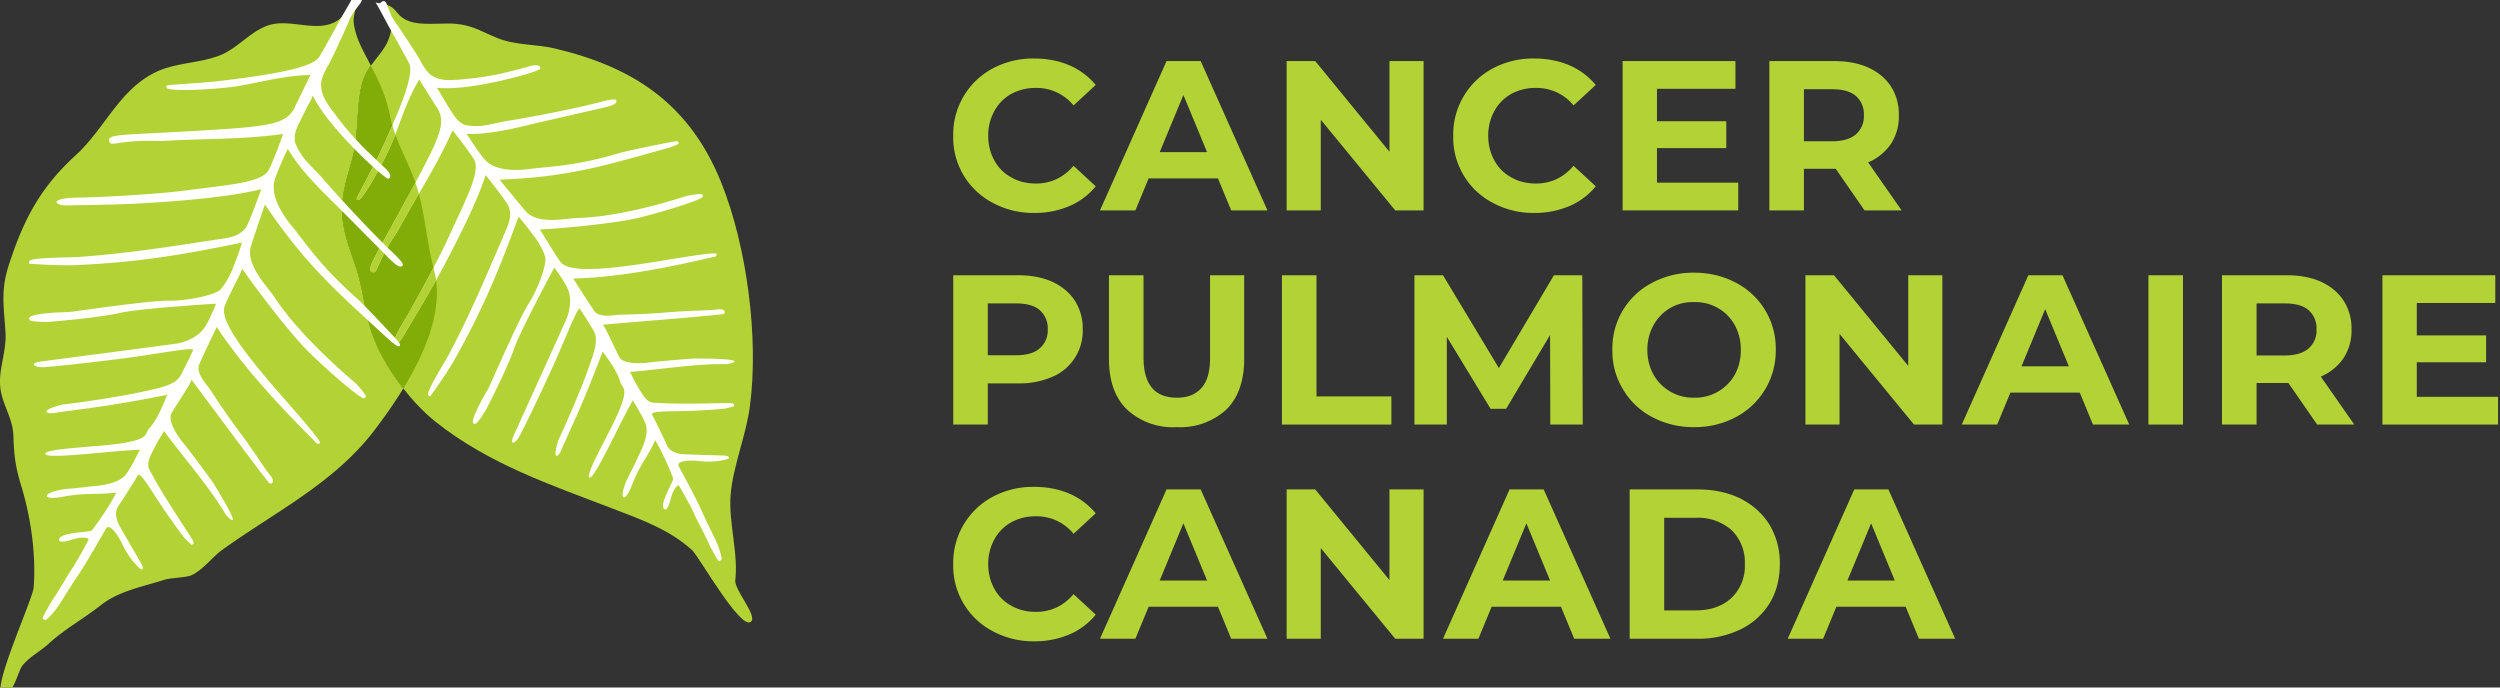 <svg preserveAspectRatio="xMidYMid slice" width="120px" height="33px" xmlns="http://www.w3.org/2000/svg" xml:space="preserve" style="fill-rule:evenodd;clip-rule:evenodd;stroke-linejoin:round;stroke-miterlimit:2" viewBox="0 0 1052 296"><rect x="0" y="0" width="1052" height="296" fill="#333333" stroke="none"/><path d="M.418.012a.4.4 0 0 1-.193-.047.345.345 0 0 1-.186-.315.35.35 0 0 1 .186-.316.4.4 0 0 1 .194-.046c.061 0 .116.011.165.032a.33.33 0 0 1 .123.092l-.104.096a.222.222 0 0 0-.176-.082.234.234 0 0 0-.116.028.203.203 0 0 0-.079.08.235.235 0 0 0-.029.116c0 .043.01.082.029.116a.194.194 0 0 0 .079.079c.034.02.073.029.116.029.07 0 .129-.028.176-.083l.104.096a.318.318 0 0 1-.124.093.415.415 0 0 1-.165.032Z" style="fill:#b3d235;fill-rule:nonzero" transform="translate(397.619 91.883) scale(89.763)"/><path d="M.544-.15H.219L.157 0h-.166l.312-.7h.16l.313.7h-.17L.544-.15ZM.493-.273.382-.541l-.111.268h.222Z" style="fill:#b3d235;fill-rule:nonzero" transform="translate(463.685 91.883) scale(89.763)"/><path d="M.725-.7V0H.592L.243-.425V0h-.16v-.7h.134l.348.425V-.7h.16Z" style="fill:#b3d235;fill-rule:nonzero" transform="translate(533.969 91.883) scale(89.763)"/><path d="M.418.012a.4.4 0 0 1-.193-.047.345.345 0 0 1-.186-.315.35.35 0 0 1 .186-.316.4.4 0 0 1 .194-.046c.061 0 .116.011.165.032a.33.33 0 0 1 .123.092l-.104.096a.222.222 0 0 0-.176-.082.234.234 0 0 0-.116.028.203.203 0 0 0-.079.08.235.235 0 0 0-.029.116c0 .043.01.082.029.116a.194.194 0 0 0 .079.079c.034.02.073.029.116.029.07 0 .129-.028.176-.083l.104.096a.318.318 0 0 1-.124.093.415.415 0 0 1-.165.032Z" style="fill:#b3d235;fill-rule:nonzero" transform="translate(608.023 91.883) scale(89.763)"/><path d="M.625-.13V0H.083v-.7h.529v.13H.244v.152h.325v.126H.244v.162h.381Z" style="fill:#b3d235;fill-rule:nonzero" transform="translate(675.345 91.883) scale(89.763)"/><path d="M.529 0 .394-.195H.245V0H.083v-.7h.303c.062 0 .116.01.162.031.045.021.08.05.105.088a.24.24 0 0 1 .037.135.234.234 0 0 1-.037.134.243.243 0 0 1-.107.087L.703 0H.529ZM.526-.446a.113.113 0 0 0-.038-.091C.463-.558.426-.568.377-.568H.245v.244h.132c.049 0 .086-.011.111-.032a.111.111 0 0 0 .038-.09Z" style="fill:#b3d235;fill-rule:nonzero" transform="translate(737.101 91.883) scale(89.763)"/><path d="M.418.012a.4.4 0 0 1-.193-.047.345.345 0 0 1-.186-.315.35.35 0 0 1 .186-.316.4.4 0 0 1 .194-.046c.061 0 .116.011.165.032a.33.33 0 0 1 .123.092l-.104.096a.222.222 0 0 0-.176-.082.234.234 0 0 0-.116.028.203.203 0 0 0-.079.08.235.235 0 0 0-.029.116c0 .043.01.082.029.116a.194.194 0 0 0 .079.079c.034.02.073.029.116.029.07 0 .129-.028.176-.083l.104.096a.318.318 0 0 1-.124.093.415.415 0 0 1-.165.032Z" style="fill:#b3d235;fill-rule:nonzero" transform="translate(397.619 272.134) scale(89.763)"/><path d="M.544-.15H.219L.157 0h-.166l.312-.7h.16l.313.7h-.17L.544-.15ZM.493-.273.382-.541l-.111.268h.222Z" style="fill:#b3d235;fill-rule:nonzero" transform="translate(463.685 272.134) scale(89.763)"/><path d="M.725-.7V0H.592L.243-.425V0h-.16v-.7h.134l.348.425V-.7h.16Z" style="fill:#b3d235;fill-rule:nonzero" transform="translate(533.969 272.134) scale(89.763)"/><path d="M.544-.15H.219L.157 0h-.166l.312-.7h.16l.313.7h-.17L.544-.15ZM.493-.273.382-.541l-.111.268h.222Z" style="fill:#b3d235;fill-rule:nonzero" transform="translate(608.023 272.134) scale(89.763)"/><path d="M.083-.7h.318c.076 0 .143.014.202.043.058.03.103.07.136.123a.348.348 0 0 1 .048.184c0 .07-.016.131-.048.184a.328.328 0 0 1-.136.122A.451.451 0 0 1 .401 0H.083v-.7Zm.31.567c.07 0 .126-.02.168-.059A.207.207 0 0 0 .623-.35a.21.21 0 0 0-.062-.159.237.237 0 0 0-.168-.058H.245v.434h.148Z" style="fill:#b3d235;fill-rule:nonzero" transform="translate(678.307 272.134) scale(89.763)"/><path d="M.544-.15H.219L.157 0h-.166l.312-.7h.16l.313.7h-.17L.544-.15ZM.493-.273.382-.541l-.111.268h.222Z" style="fill:#b3d235;fill-rule:nonzero" transform="translate(753.078 272.134) scale(89.763)"/><path d="M.386-.7c.062 0 .116.01.162.031.045.021.08.05.105.088a.24.24 0 0 1 .037.135.233.233 0 0 1-.142.222.387.387 0 0 1-.162.031H.245V0H.083v-.7h.303Zm-.009.375c.049 0 .086-.01.111-.032a.11.11 0 0 0 .038-.089.113.113 0 0 0-.038-.091C.463-.558.426-.568.377-.568H.245v.243h.132Z" style="fill:#b3d235;fill-rule:nonzero" transform="translate(393.669 182.008) scale(89.763)"/><path d="M.394.012a.316.316 0 0 1-.233-.083C.105-.126.077-.205.077-.308V-.7h.162v.386c0 .125.052.188.156.188.051 0 .089-.015.116-.046.027-.03.04-.077.04-.142V-.7h.16v.392c0 .103-.028.182-.083.237a.32.32 0 0 1-.234.083Z" style="fill:#b3d235;fill-rule:nonzero" transform="translate(459.735 182.008) scale(89.763)"/><path d="M.083-.7h.162v.568h.351V0H.083v-.7Z" style="fill:#b3d235;fill-rule:nonzero" transform="translate(531.993 182.008) scale(89.763)"/><path d="M.72 0 .719-.42l-.206.346H.44L.235-.411V0H.083v-.7h.134l.262.435L.737-.7H.87l.002.7H.72Z" style="fill:#b3d235;fill-rule:nonzero" transform="translate(587.736 182.008) scale(89.763)"/><path d="M.422.012a.409.409 0 0 1-.196-.047.343.343 0 0 1-.137-.13.342.342 0 0 1-.05-.185.346.346 0 0 1 .187-.315.409.409 0 0 1 .196-.047c.073 0 .138.016.196.047a.347.347 0 0 1 .187.315.351.351 0 0 1-.187.315.409.409 0 0 1-.196.047Zm0-.138a.213.213 0 0 0 .191-.108.234.234 0 0 0 .028-.116.234.234 0 0 0-.028-.116.21.21 0 0 0-.191-.108.207.207 0 0 0-.19.108.235.235 0 0 0-.029.116c0 .043.01.082.029.116a.213.213 0 0 0 .19.108Z" style="fill:#b3d235;fill-rule:nonzero" transform="translate(674.985 182.008) scale(89.763)"/><path d="M.725-.7V0H.592L.243-.425V0h-.16v-.7h.134l.348.425V-.7h.16Z" style="fill:#b3d235;fill-rule:nonzero" transform="translate(752.27 182.008) scale(89.763)"/><path d="M.544-.15H.219L.157 0h-.166l.312-.7h.16l.313.7h-.17L.544-.15ZM.493-.273.382-.541l-.111.268h.222Z" style="fill:#b3d235;fill-rule:nonzero" transform="translate(826.325 182.008) scale(89.763)"/><path d="M.083-.7h.162V0H.083z" style="fill:#b3d235;fill-rule:nonzero" transform="translate(896.609 182.008) scale(89.763)"/><path d="M.529 0 .394-.195H.245V0H.083v-.7h.303c.062 0 .116.01.162.031.045.021.08.05.105.088a.24.24 0 0 1 .037.135.234.234 0 0 1-.037.134.243.243 0 0 1-.107.087L.703 0H.529ZM.526-.446a.113.113 0 0 0-.038-.091C.463-.558.426-.568.377-.568H.245v.244h.132c.049 0 .086-.011.111-.032a.111.111 0 0 0 .038-.09Z" style="fill:#b3d235;fill-rule:nonzero" transform="translate(927.577 182.008) scale(89.763)"/><path d="M.625-.13V0H.083v-.7h.529v.13H.244v.152h.325v.126H.244v.162h.381Z" style="fill:#b3d235;fill-rule:nonzero" transform="translate(995.079 182.008) scale(89.763)"/><path d="M55.08 46.677c.638-.978.058-.084 0 0 .087-.132.07-.101 0 0Zm19.132 13.078c.442-2.783-.689-6.12-.424-8.992.269-2.904 1.535-5.862 1.933-8.806.932-6.904-.299-16.216-2.892-22.649C69.663 11.454 64.062 7.666 56 5.772c-1.943-.457-3.901-.293-5.775-1.048-1.57-.632-2.406-1.261-4.191-1.435-.486-.047-1.067-.031-1.675-.015-1.172.031-2.441.062-3.309-.36-1.3-.633-.884-1.508-2.793-1.697 1.035 1.663 1.66 1.586 1.037 3.484-.541 1.652-2.171 2.647-2.674 4.44-.685 2.443-.349 5.075-.987 7.556-.504 1.96-1.159 3.669-1.073 5.74.078 1.872.758 3.576 1.352 5.326.717 2.114.88 4.246 1.517 6.347.996 3.286 3.86 7.226 6.559 9.367 5.415 4.296 11.673 6.379 17.943 8.79 2.923 1.125 5.66 2.092 7.968 4.18.672.609 4.908 8.155 5.94 7.215.681-.62-1.733-3.231-1.579-4.207l-.048.3c.138-.87.08-.505.022-.14-.05.317-.101.635-.022.14Z" style="fill:#b3d235;fill-rule:nonzero" transform="translate(.002 -.325) scale(4.167)"/><path d="m44.376 10.135-.272-.389c3.469.343 9.246-1.429 9.379-1.475.929-.319 1.029-.374 1.075-.449 0 0 .139-.629-1.239-.203-.076.028-1.65.439-2.543.658 0 0-1.715.384-3.249.532-1.915.184-2.995.365-4.049-.385-.271-.193-.809-.932-1.034-1.431-.14-.312-1.979-3.121-2.359-3.64-.5-.684-.561-.844-.963-1.882l-.055-.141c-.055-.143-.131-.295-.27-.331-.131-.034-.235.051-.318.119-.1.081-.154.118-.222.099l-.324-.091.167.293c.371.651.667 1.211.953 1.751.453.856 1.416 2.496 2.254 4.102.532 1.023-.697 4.237-2.994 9.146-.788 1.685-2.322 4.423-2.308 4.542l.005.045.031.033.147.055c.499-.039 2.792-4.234 3.526-6.086.821-2.071 1.353-3.926 2.613-6.102l1.687 2.677c1.166 1.654.543 2.955-3.086 9.622-3.251 5.972-3.977 6.9-3.354 7.154.624.254.297-.785 2.608-4.166 1.836-3.421 3.977-6.644 5.519-10.144.078.1 1.195 1.463 2.133 2.871.797 1.196-.809 4.1-2.496 7.84-1.155 2.562-3.859 7.437-4.69 8.796-1.571 2.572-.612 2.443-.01 1.425.621-1.051 2.751-4.548 3.697-6.353 0 0 3.623-6.532 4.703-10.072.126.161 2.08 2.601 2.312 3.138.304.704.145 1.486-.162 2.199-.05.117-2.01 4.708-2.856 6.586-1.081 2.402-2.032 4.365-2.991 6.178-.073.138-.243.425-.457.789-1.161 1.972-1.735 3.025-1.653 3.307l.093.115.105.054.07-.095a49.296 49.296 0 0 0 2.208-3.282c3.155-5.564 4.766-9.646 6.663-14.778.114.143.245.294.38.452.491.571.969 1.255 1.092 1.401.561.672 1.093 1.739 1.186 2.127.288.532-.613 3.19-1.631 4.774-1.02 1.584-3.98 8.426-4.06 8.56-.694 1.163-1.888 3.346-1.521 3.569l.149.038c.087-.015.267-.046 1.045-1.309.177-.286 2.232-4.334 2.901-6.265.668-1.93 4.069-8.206 4.069-8.206s.988 1.324 1.335 2.096c.633 1.415-.112 3.096-.112 3.096a4800.378 4800.378 0 0 1-5.246 11.575c-.64 1.339.115.998.514.24.688-1.311 1.72-3.462 3.146-6.552 1.427-3.09 2.735-6.621 2.946-6.29.211.331.899 1.365 1.408 2.264.531.94-.066 2.356-.628 3.97-.563 1.615-2.084 5.179-2.942 6.993-.704 2.234.01 1.691.26 1.092.832-1.997 2.016-4.195 4.197-10.014.102.162 1.527 1.997 1.775 3.067.176.757 1.098.383-.545 3.87-.814 1.731-2.97 5.531-2.589 5.778l.019.012.021.006c.518.165 3.128-5.709 4.402-7.848-.083.141.815 1.286 1.257 2.44.442 1.155-.671 3.112-.764 3.316a48.067 48.067 0 0 1-.873 1.805c-1.232 2.334-.581 3.207.255 1.055.838-2.151 1.557-2.792 2.347-4.534 0 0 .838 1.302 1.821 3.859-.064.351-.332.775-.655 1.495-.323.72-.547 1.457-.209 1.614.338.157.594-1.007.72-1.414.208-.667.621-1.114.678-.946-.19-.566 1.381 2.353 1.497 2.625.445 1.031.597 1.178 1.246 2.522.221.458.297.636.343.742.076.176.083.191.478.897l.06.112c.29.554.401.699.537.703l.181-.17c.062-.362-.415-1.601-.585-1.946-.328-.669-.996-2.013-1.359-2.845-.634-1.456-2.399-4.643-2.32-4.525-.537-.797 1.549-.679 1.855-.64 1.803.225 2.98-.163 3.069-.216.187-.113.132-.256-.279-.314-.147-.021-3.416-.107-3.45-.111-.149-.017-.35-.02-.584-.024-.488-.009-1.49-.118-1.838-.874-.365-.794-1.259-2.677-1.509-3.111-.252-.437 2.002-.327 3.983-.41 0 0 3.229-.131 3.694-.293.539-.189.549-.101.591-.169l.005-.18c-.07-.123-.257-.152-.907-.138-2.41.05-4.92.104-6.952-.025l-.242-.013c-.585-.031-.899-.447-1.231-.968-.248-.389-.702-1.123-1.001-1.794-.084-.188-.124-.207-.192-.347 2.603-.185 6.906-.883 9.767-.778 0 0 3.198-.549-3.141-.579-.413-.002-4.228.334-4.63.397-.809.126-2.663.197-3.057-.531-.396-.728-1.522-3.289-1.7-3.272 2.876-.263 10.963-.893 12.165-1.077.262-.04.322-.6-.573-.471-.831.12-2.698.093-5.222.31-2.525.217-4.53.208-4.822.239-.721.075-1.926.259-2.378-.389-.644-.923-2.078-3.192-2.132-3.277 4.346-.114 9.063-.988 14.156-2.181 0 0 .402-.012.312-.306-.092-.293-5.326.693-7.931 1.062-3.74.53-7.054.792-7.83-.27-.685-.937-1.702-2.721-2.09-3.257 2.951-.159 7.757-.648 10.009-1.19 2.253-.543 6.329-1.789 6.468-2.127l-.025-.176c-.103-.128-.358-.134-1.582.088-.101.019-6.331 2.147-11.07 2.238-1.042.02-3.929.715-5.16-.622-.366-.397-2.547-3.065-2.687-3.244 3.987-.162 7.058-.57 10.977-1.557 2.183-.55 6.317-1.729 6.317-1.729.58-.219.707-.28.756-.358l.048-.089-.051-.075c-.061-.088-.119-.111-.839.026-.97.186-4.195.827-5.126 1.1-3.93 1.157-6.024 1.28-8.598 1.542-.343.035-3.44.646-4.896-.793-.378-.373-1.356-1.814-1.65-2.273a27.107 27.107 0 0 0-.267-.41c2.245.055 4.58-.506 6.842-1.049.497-.119 1.732-.406 1.732-.406 1.276-.288 4.654-1.065 4.822-1.102.837-.184 1.545-.358 1.714-.632l-.001-.211c-.067-.09-.159-.214-1.823.227l-.048.013c-2.769.699-6.276 1.369-9.324 1.874-.286.048-.618.12-.97.198-1.076.235-1.814.402-3.023.2-.649-.204-1.052-.702-1.493-1.426-.094-.154-.777-1.224-1.178-1.962Z" style="fill:#fff;fill-rule:nonzero" transform="translate(.002 -.325) scale(4.167)"/><path d="M.413 71a.594.594 0 0 1-.154-.021c-1.206-.337 3.052-9.587 3.14-10.77.244-3.239-.243-6.96-1.278-10.344-.58-1.895-.708-3.067-.771-5.006-.061-1.813-1.165-3.17-1.328-4.919-.166-1.815.646-3.603.534-5.452-.159-2.618-.507-4.233.326-6.813 1.506-4.664 3.194-7.858 6.791-11.145 2.875-2.628 4.393-6.605 8.041-8.357 2.023-.971 4.308-.884 6.377-1.656 1.865-.696 3.079-2.377 4.911-3.045.493-.18 1.014-.241 1.548-.241.563 0 1.141.068 1.715.136.575.068 1.147.136 1.7.136.567 0 1.113-.072 1.62-.288 1.492-.639 1.585-1.764 2.335-3.137.34 1.185-.318 2.179-.191 3.168.111.867.43 1.754.939 2.749.268.524.532 1.024.786 1.513-.352.489-.66 1.014-.834 1.633-.685 2.443-.349 5.075-.987 7.556-.504 1.96-1.159 3.669-1.073 5.74.078 1.872.758 3.576 1.352 5.326.717 2.114.88 4.246 1.517 6.347.588 1.94 1.827 4.108 3.299 5.999-.947 1.547-1.966 2.968-2.875 4.168-4.088 5.393-10.057 8.275-15.405 12.128-1.042.751-1.937 2.018-3.098 2.558-.537.25-2.114.263-2.72.458-2.22.712-4.618 1.132-6.44 2.566-1.858 1.461-3.539 2.327-5.271 3.893-.94.851-1.862 1.26-2.667 2.225C1.868 68.565 1.347 71 .413 71ZM4.22 42.2h.012l-.551-.006.524.006h.011-.002.007-.001Zm.003 0h.002-.002Zm-.015 0h.001-.001Zm-.002 0h.001-.001Zm-.012 0h.001-.001Zm-.002-.001v.001-.001Zm-.006 0h.002-.002Zm-.008 0h.003-.003Zm-.013 0h.003-.003Zm-.003 0h.001-.001Zm-.006 0h.003-.003Zm4.898-26.794c-.016 0-.005.003.016.006a.6.6 0 0 0 .075.006.061.061 0 0 0 .027-.004 1.72 1.72 0 0 0-.118-.008Zm7.162-6.831a.514.514 0 0 0 .137.031h.006a1.39 1.39 0 0 0-.143-.031ZM4.22 42.2h-.001.001Zm-.001 0h-.001.001ZM.296 31.099H.29h.006Z" style="fill:#b3d235;fill-rule:nonzero" transform="translate(.002 -.325) scale(4.167)"/><path d="M40.728 40.109c-1.472-1.891-2.711-4.059-3.299-5.999-.637-2.101-.8-4.233-1.517-6.347-.594-1.75-1.274-3.454-1.352-5.326-.086-2.071.569-3.78 1.073-5.74.638-2.481.302-5.113.987-7.556.174-.619.482-1.144.834-1.633.828 1.599 1.542 3.086 1.9 4.933.074.383.163.748.264 1.1-.383.88-.82 1.841-1.305 2.877-.788 1.685-2.322 4.423-2.308 4.542l.005.045.031.033.147.055c.499-.039 2.792-4.234 3.526-6.086l.208-.534c.597 1.648 1.411 3.076 2.026 4.847-.309.576-.649 1.202-1.02 1.884-3.251 5.972-3.977 6.9-3.354 7.154.059.024.11.036.155.036.431 0 .36-1.141 2.453-4.202.679-1.265 1.399-2.503 2.116-3.738.665 2.453.836 5.03 1.471 7.468-1.2 2.291-2.571 4.733-3.121 5.633-.934 1.53-.974 2.104-.725 2.104.169 0 .471-.266.715-.679.562-.952 2.361-3.908 3.399-5.799.489 3.576-1.24 7.552-3.309 10.928Zm3.399-10.865-.041-.152.041.152Z" style="fill:#82ad08;fill-rule:nonzero" transform="translate(.002 -.325) scale(4.167)"/><path d="M39.923 35.659c-.249 0-.209-.574.725-2.104.55-.9 1.921-3.342 3.121-5.633l.054.205.263.965-.157-.576-.088-.323c.086.326.15.655.196.988-1.038 1.891-2.837 4.847-3.399 5.799-.244.413-.546.679-.715.679Zm-2.194-7.265a.418.418 0 0 1-.155-.036c-.623-.254.103-1.182 3.354-7.154.371-.682.711-1.308 1.02-1.884a17.647 17.647 0 0 1 .35 1.134c-.717 1.235-1.437 2.473-2.116 3.738-2.093 3.061-2.022 4.202-2.453 4.202Zm-1.541-7.301-.147-.055-.031-.033-.005-.045c-.014-.119 1.52-2.857 2.308-4.542.485-1.036.922-1.997 1.305-2.877.092.32.195.629.304.932l-.208.534c-.734 1.852-3.027 6.047-3.526 6.086Z" style="fill:#b3d235;fill-rule:nonzero" transform="translate(.002 -.325) scale(4.167)"/><path d="M31.388 11.003c.054-.095.146-.372.199-.467 1.647 3.341 6.511 7.579 6.629 7.675.812.662.919.722 1.013.721 0 0 .649-.228-.515-1.237a123.404 123.404 0 0 1-2.03-1.935s-1.317-1.34-2.316-2.647c-1.247-1.633-2.02-2.511-1.934-3.891.021-.354.388-1.258.715-1.743.204-.304 1.713-3.556 1.97-4.193.338-.839.448-.985 1.163-1.935l.097-.129c.099-.131.193-.285.148-.432-.043-.138-.178-.184-.288-.221-.13-.044-.193-.073-.214-.145l-.101-.346-.171.316c-.381.705-.722 1.289-1.051 1.853-.52.893-1.465 2.692-2.449 4.357-.626 1.06-4.234 1.759-9.982 2.445-1.973.234-5.322.388-5.421.468l-.037.03-.014.046.033.165c.317.43 5.415.144 7.509-.235 2.341-.423 4.323-.987 7.007-1.071l-1.476 3.039c-.843 1.989-2.374 2.159-10.468 2.628-7.249.42-8.5.286-8.379.994.123.709.88-.174 5.25.014 4.137-.264 8.268-.139 12.313-.715-.047.127-.654 1.908-1.401 3.553-.635 1.398-4.175 1.58-8.518 2.159-2.976.397-8.922.694-10.623.708-3.219.026-2.561.824-1.299.794 1.305-.03 5.677-.07 7.848-.23 0 0 7.967-.399 11.787-1.416-.075.205-1.186 3.353-1.542 3.866-.467.674-1.266.97-2.086 1.094-.134.02-5.403.832-7.583 1.125-2.789.374-5.105.619-7.29.771-.167.012-.523.02-.974.031-2.443.059-3.721.132-3.931.366l-.052.15.011.126.125.009c1.413.106 2.833.158 4.222.152 6.826-.278 11.436-1.119 17.16-2.293-.065.184-.128.388-.195.599-.241.768-.592 1.587-.655 1.781-.293.888-.961 1.972-1.26 2.275-.32.561-3.238 1.244-5.25 1.213-2.012-.031-9.885 1.144-10.052 1.147-1.447.027-4.099.175-4.095.634l.049.156c.063.07.192.216 1.777.209.359-.001 5.19-.42 7.317-.902 2.128-.482 9.739-.939 9.739-.939s-.644 1.643-1.149 2.393c-.926 1.373-2.871 1.645-2.871 1.645-3.439.464-13.381 1.763-13.455 1.771-1.577.174-.841.668.071.601 1.577-.115 4.11-.392 7.717-.841 3.606-.449 7.547-1.255 7.365-.878-.18.379-.73 1.586-1.259 2.555-.552 1.012-2.173 1.269-3.955 1.67-1.781.401-5.872 1.031-8.001 1.276-2.423.622-1.527.963-.843.852 2.281-.372 4.942-.539 11.449-1.843-.09.184-.949 2.512-1.78 3.34-.588.586.271 1.212-3.818 1.689-2.028.237-6.691.426-6.7.911v.024l.007.023c.141.562 6.941-.384 9.599-.435-.174.004-.706 1.464-1.503 2.516-.798 1.053-3.201 1.148-3.439 1.178-1.05.133-1.975.215-2.129.226-2.811.2-3.236 1.281-.812.827 2.423-.454 3.41-.164 5.435-.43 0 0-.708 1.495-2.473 3.829-.355.14-.889.136-1.724.249-.836.113-1.631.326-1.582.721.049.395 1.247-.03 1.687-.145.723-.187 1.361-.065 1.241.081.406-.491-1.356 2.579-1.536 2.839-.684.984-.731 1.206-1.585 2.552-.291.459-.409.628-.478.729-.118.169-.128.182-.544.939l-.068.118c-.339.576-.408.758-.335.884l.256.068c.363-.147 1.217-1.279 1.435-1.627.421-.675 1.264-2.039 1.814-2.838.962-1.396 2.857-4.794 2.795-4.656.419-.937 1.489 1.022 1.626 1.321.813 1.762 1.829 2.611 1.927 2.661.208.106.307-.023.128-.429-.064-.146-1.83-3.159-1.846-3.192a7.363 7.363 0 0 0-.307-.544c-.268-.447-.734-1.418-.244-2.159.514-.779 1.717-2.651 1.97-3.123.254-.474 1.426 1.631 2.618 3.381 0 0 1.94 2.855 2.35 3.184.476.383.402.442.486.441l.167-.096c.072-.134-.008-.319-.387-.901-1.404-2.157-2.87-4.403-3.899-6.318l-.124-.227c-.302-.548-.102-1.068.183-1.663.214-.445.623-1.271 1.062-1.92.124-.183.118-.229.207-.37 1.636 2.256 4.696 5.765 6.214 8.419 0 0 2.303 2.591-1.246-3.175-.231-.375-2.688-3.645-2.971-3.975-.571-.663-1.68-2.304-1.244-3.072.438-.769 2.124-3.236 2.009-3.388 1.861 2.461 6.993 9.44 7.838 10.426.184.214.727-.046.105-.786-.579-.686-1.607-2.393-3.227-4.56-1.621-2.167-2.744-3.991-2.936-4.24-.476-.61-1.322-1.6-.989-2.375.474-1.105 1.723-3.685 1.769-3.781 2.554 3.876 6.009 7.661 9.963 11.607 0 0 .238.358.453.11.214-.248-3.631-4.438-5.437-6.593-2.59-3.092-4.696-5.95-4.171-7.253.464-1.15 1.507-3.079 1.776-3.733 1.807 2.587 4.962 6.67 6.724 8.407 1.762 1.736 5.192 4.73 5.577 4.665l.146-.122c.057-.166-.081-.399-.973-1.384-.074-.082-5.517-4.532-8.273-8.777-.606-.934-2.864-3.16-2.347-5.032.154-.556 1.344-4.038 1.427-4.265 2.396 3.524 4.497 6.079 7.604 9.077 1.729 1.669 5.13 4.752 5.13 4.752.527.403.653.484.751.484l.109-.006.038-.089c.046-.105.034-.171-.497-.746-.715-.774-3.114-3.338-3.889-4.028-3.266-2.912-4.557-4.742-6.248-6.929-.225-.29-2.525-2.754-2.042-4.886.126-.553.881-2.254 1.132-2.78.076-.162.151-.318.221-.473 1.216 2.068 3.042 3.87 4.81 5.614.388.383 1.345 1.342 1.345 1.342.981.995 3.591 3.62 3.719 3.751.639.656 1.197 1.2 1.541 1.199l.189-.12c.045-.112.106-.266-1.232-1.525l-.039-.037c-2.197-2.117-4.783-4.919-6.96-7.399a20.98 20.98 0 0 0-.726-.768c-.82-.843-1.389-1.418-1.887-2.629-.18-.704.043-1.35.452-2.158.086-.172.671-1.395 1.114-2.175Z" style="fill:#fff;fill-rule:nonzero" transform="translate(.002 -.325) scale(4.167)"/></svg>